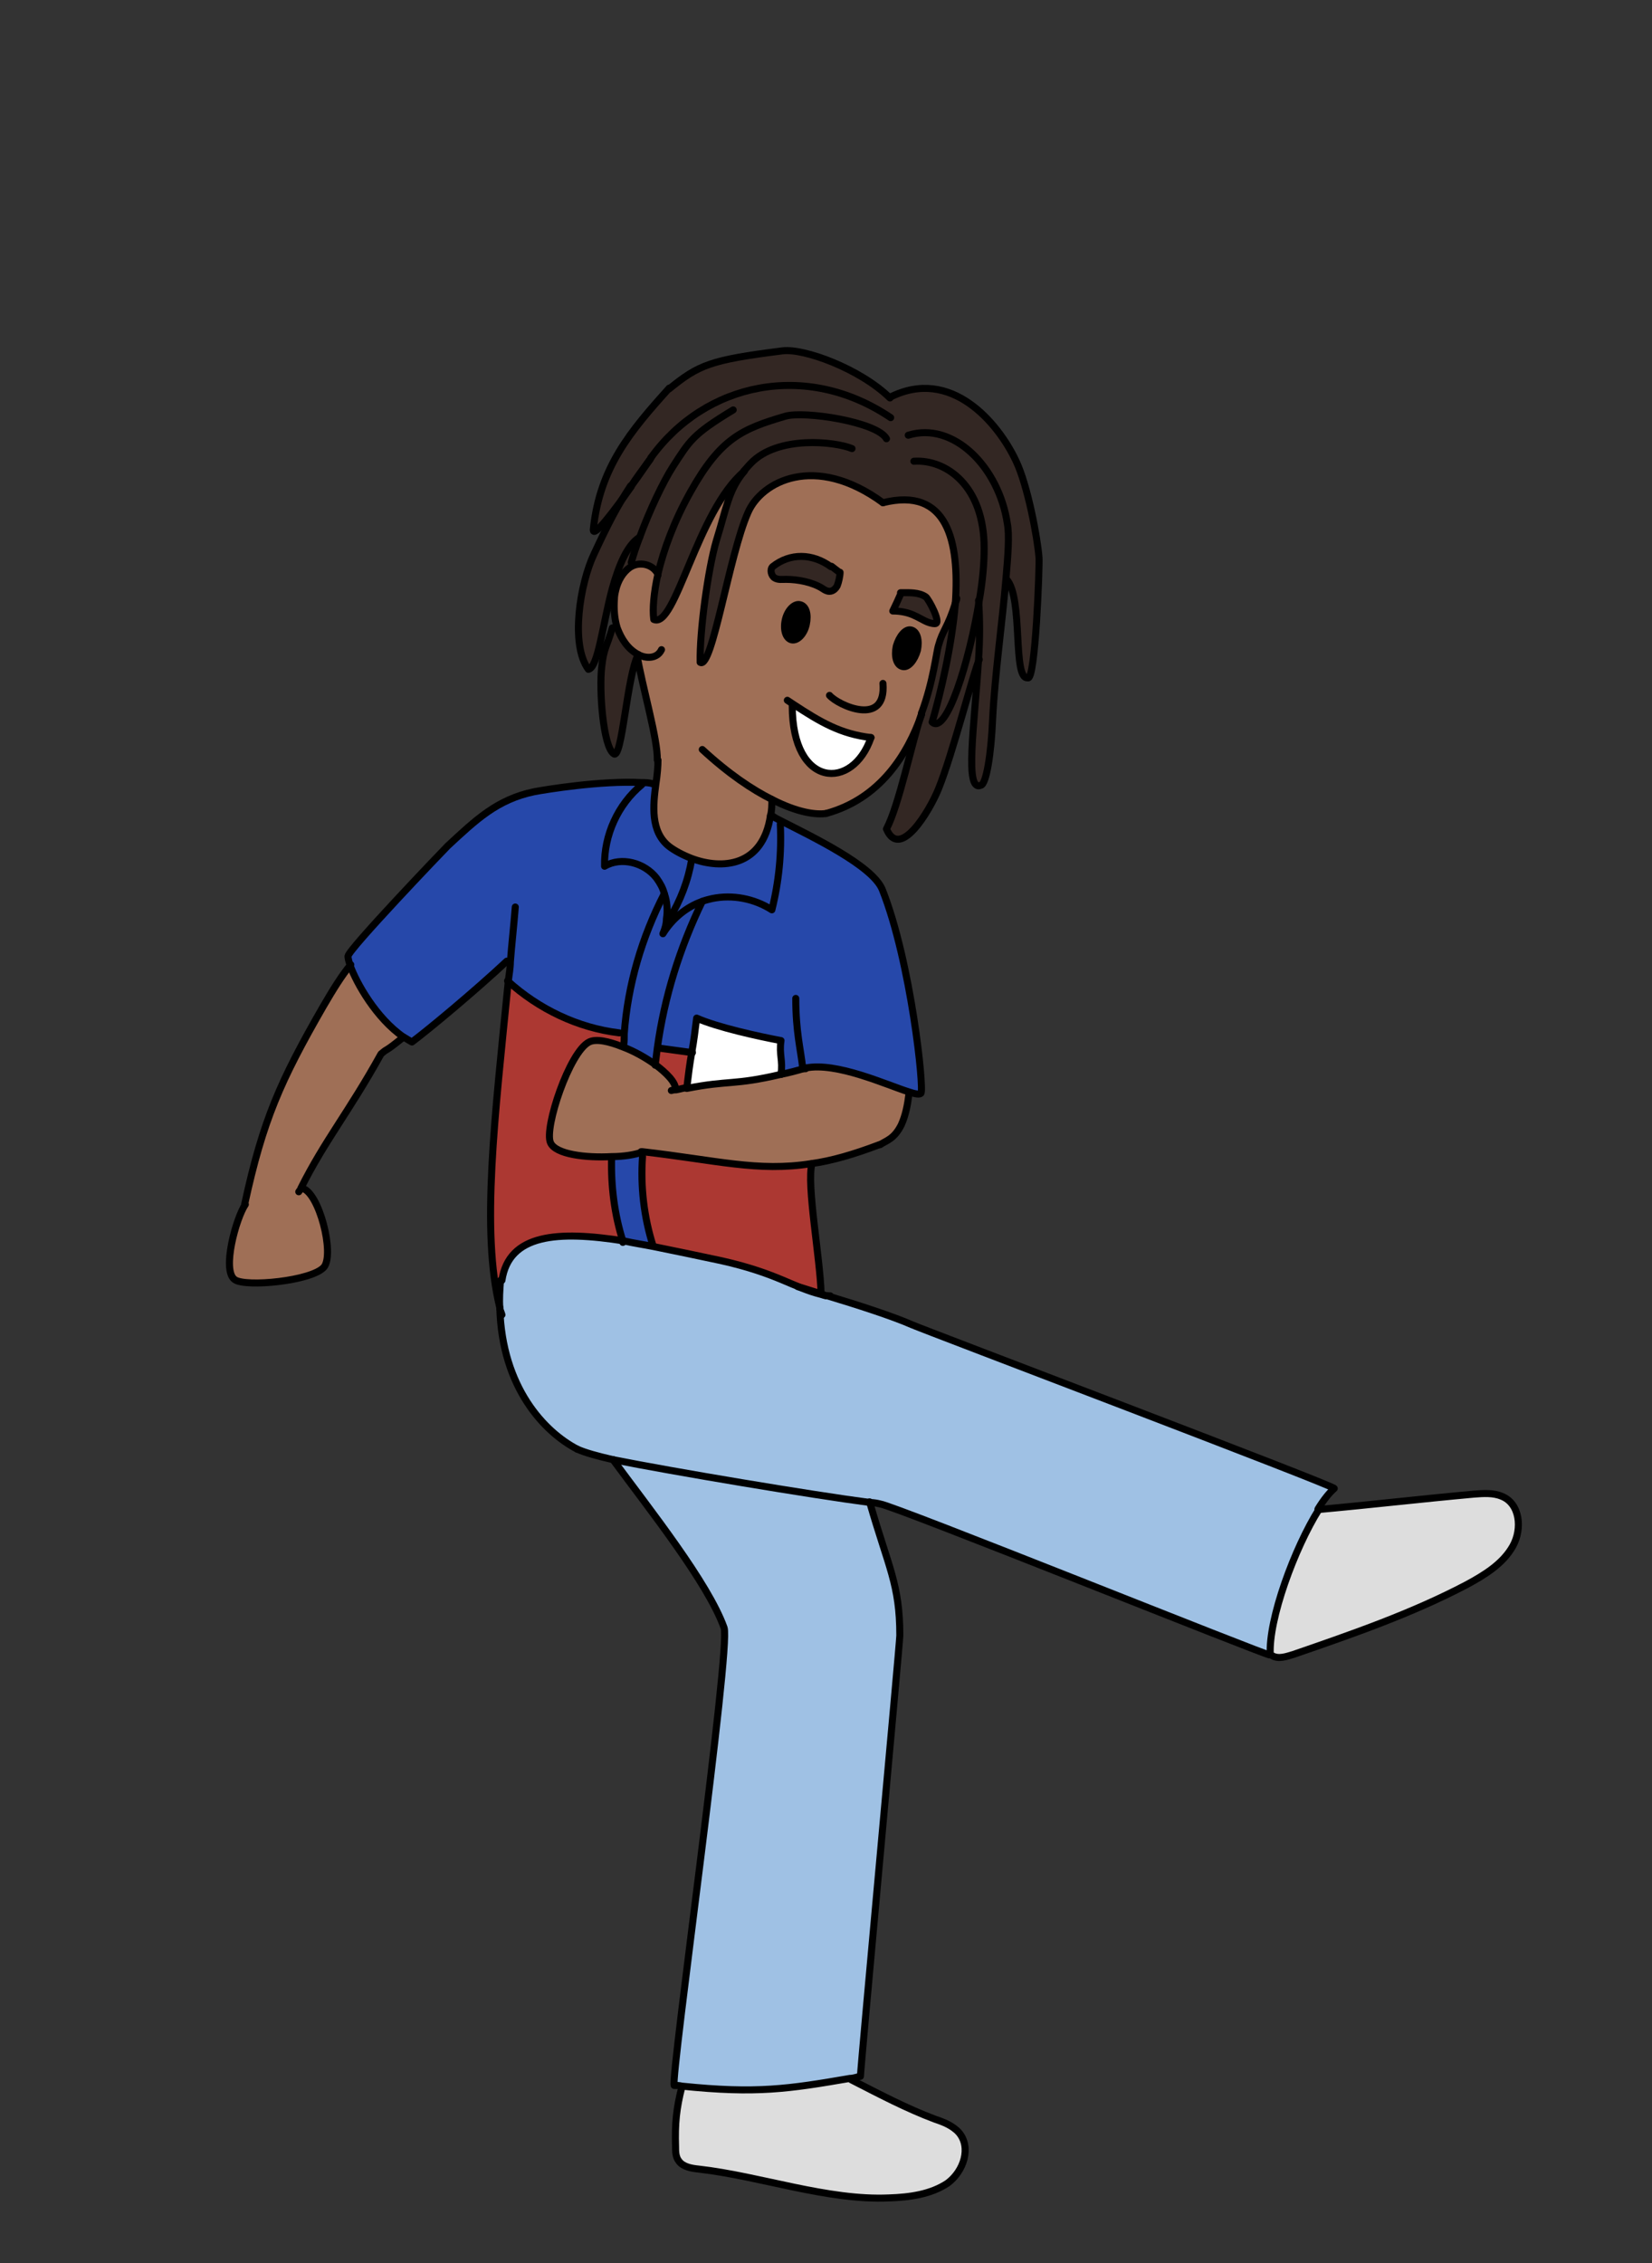 <?xml version="1.0" encoding="UTF-8"?><svg id="africa" xmlns="http://www.w3.org/2000/svg" width="235" height="321.9" viewBox="0 0 235 321.9"><rect x="0" y="0" width="235" height="321.9" fill="#333333" stroke="none"/><defs><style>.cls-1{fill:none;stroke:#000;stroke-linecap:round;stroke-linejoin:round;}.cls-2,.cls-3,.cls-4,.cls-5,.cls-6,.cls-7,.cls-8,.cls-9{stroke-width:0px;}.cls-3{fill:#2648aa;}.cls-4{fill:#ddd;}.cls-5{fill:#ac3832;}.cls-6{fill:#9f6f56;}.cls-7{fill:#332723;}.cls-8{fill:#9fc1e4;}.cls-9{fill:#fff;}</style></defs><path class="cls-4" d="M213.7,212.7c2.5,1.1,3,4.6,1.6,7.1-1.4,2.5-4,4.1-6.6,5.5-7.8,4.2-16.3,7.1-24.6,9.9-1,.3-2.1.7-3,.2h-.4c-.3-5.2,3.5-15.4,6.9-20.8h0c7.7-.7,14.5-1.5,22.2-2.2,1.3-.1,2.7-.2,3.9.3Z"/><path class="cls-8" d="M88.7,176.5c1.4.2,2.8.5,4.2.8,3,.6,6.3,1.3,9.6,2,8,1.8,10.2,3.8,14.2,4.8.3,0,.6.1.9.2,4,1.2,9.3,2.9,12,4.1,1.3.6,60.4,23,60.1,23.3-.7.6-1.5,1.6-2.3,2.9h0c-3.3,5.4-7.2,15.6-6.9,20.7,0,.3-53.7-21.3-55.5-21.5-.4,0-.9-.1-1.4-.2-8.3-1.1-28-4.4-36.6-6.1-2.2-.6-3.9-1.1-5.1-1.5-4.6-2.3-10.7-8.6-11-20.1,0-1.2,0-2.5.1-3.9,1-6.7,7.9-7.1,17.4-5.6Z"/><path class="cls-4" d="M136.3,303.2c1.8,2.1.7,5.5-1.6,7.2-2.3,1.7-5.4,2-8.3,2.1-8.8.4-18.3-3.1-27.1-4.1-1-.1-2.2-.3-2.8-1.1-.5-.6-.5-1.4-.5-2.1,0-3.2.2-5.4.9-8.5,10.6,1.1,15.2.4,23.9-1.1,4.1,2.1,8,4.2,11.9,5.6,1.3.5,2.6,1,3.4,1.9Z"/><path class="cls-6" d="M133.1,88.7c.5,0-.9-3.5-1.3-3.8-1-.7-2.4-.6-3.6-.6-.4.9-.8,1.8-1.2,2.6,1.1,0,2.2.2,3.2.7.9.4,1.8,1.1,2.8,1.1ZM112.9,100.1l-.2.2c0,11.7,8.6,12.1,11.2,4.5-4.3-.5-7.2-2.2-11-4.7ZM90.6,93.1c-1.4-.7-2.4-2.2-3-3.8-.4-1.3-.6-2.8-.4-4.1,0-.4.1-.9.2-1.3.3-1.3,1-2.5,2-3.2,1.3-.9,3.3-.5,4,1-.6,2.7-.8,5-.6,6.5,3.1,1.4,6.1-15.4,12.9-21.1-2.2,2.7-2.4,5-3.9,9.8-1.2,4.1-2.4,13-2.3,17.3,1.7,1.1,4.1-15.2,6.8-21.3,1.9-4.4,9.5-8.5,19.2-1.4,9.2-2.3,10.9,5.5,10.3,14.3h0c-1.1,3.5-1.8,3.8-2.4,6-.3.9-.7,5-2.4,9.6,0,0,0,0,0,.1-2,5.7-5.9,12-13.6,14.1-1.4.2-4-.1-7.7-2,0,.8,0,1.6-.2,2.3-1.1,7.3-6.9,7.7-11.2,6.1-1.3-.5-2.4-1.1-3.2-1.7-2.7-2.1-2.3-5.9-1.9-8.9.2-1.3.3-2.5.3-3.4.1-2.9-2.1-10.3-2.9-15ZM130.4,92.5c.3-1.4,0-2.7-.9-2.9-.8-.2-1.7.9-2.1,2.3-.3,1.4,0,2.7.9,2.9.8.2,1.7-.9,2.1-2.3ZM119.1,83.4c.2-.5.4-1.4.4-1.9-.2,0-1.2-.9-1.3-.9-2.6-1.9-5.8-2-8.3,0-.4.4-.2,1.3.3,1.6s1.1.2,1.6.2c1.7,0,3.8.4,5.2,1.3.3.2.6.4,1,.4.5,0,.9-.4,1.1-.8ZM114.8,88.9c.3-1.4,0-2.6-.9-2.8-.8-.2-1.8.8-2.1,2.2-.3,1.4.1,2.6.9,2.8.8.2,1.8-.8,2.1-2.2Z"/><path class="cls-7" d="M139.4,85.4c.1,2.7,0,5.6,0,8.4-.8,1.7-3.8,13.4-5.8,18.4-1.3,3.2-5.5,10.2-7.4,5.7,1.9-3.4,3.6-12.3,5-16.4,0,0,0,0,0-.1,1.7-4.6,2.1-8.8,2.4-9.6.6-2.2,1.3-2.4,2.4-6-.5,6.1-2.1,12.8-3.3,16.9,2,1.9,5.3-8.6,6.7-17.3h0Z"/><path class="cls-7" d="M131.8,84.9c.5.3,1.8,3.8,1.3,3.8-1,0-1.9-.7-2.8-1.1-1-.5-2.1-.7-3.2-.7.4-.9.8-1.8,1.2-2.6,1.1,0,2.6-.2,3.6.6Z"/><path class="cls-3" d="M114.6,151.9c-1.3.4-2.5.6-3.5.9.3-2-.3-2.8,0-4.8-3.2-.6-9.1-1.9-12-3.2-.2,1.6-.4,3.3-.7,4.9l-4.5-.6h-.4c1-7.3,3.2-14.4,6.4-20.9h0c.5-.2,1-.3,1.4-.5,2.9-.6,6,0,8.5,1.6,1-4,1.4-8.1,1.2-12.2l.2-.3c4.3,2.2,12.9,6.3,14.3,9.7,4.1,10.3,6,28.5,5.5,29-.2.2-.8.1-1.7-.2-3.3-1-10.3-4.3-14.7-3.4h0Z"/><path class="cls-2" d="M129.5,89.6c.8.2,1.2,1.5.9,2.9-.3,1.4-1.3,2.4-2.1,2.3-.8-.2-1.2-1.5-.9-2.9.3-1.4,1.2-2.4,2.1-2.3Z"/><path class="cls-6" d="M93.2,151.4c1.7,1.2,2.9,2.5,2.9,3.5h0c.6,0,1.1,0,1.6-.2,6-1.1,6.6-.4,13.4-2,1-.2,2.1-.5,3.5-.9h0c4.4-.9,11.5,2.4,14.7,3.4v.3c-.3,1.6-.6,3.1-1.2,4.4-1,2-2.1,2.2-3,2.8-3.7,1.4-6.8,2.3-9.7,2.7-7.6,1.2-13.5-.5-24-1.7,0,0-.2,0-.2,0-.8.3-2.4.5-4.2.6-3.6.2-8.1-.3-8.7-2-.8-2.2,2.7-13,5.5-14.3,1-.5,2.8,0,4.8.7,1.6.6,3.2,1.5,4.6,2.5Z"/><path class="cls-8" d="M123.7,213.7c2.6,9.4,4.3,11.7,4.3,19,0,1.1-5.5,61.6-5.6,62.7-.5,0-1,.2-1.5.3-8.8,1.5-13.3,2.3-23.9,1.1-.4,0-.7,0-1.1-.1-.5-1.3,8.1-62.4,7.1-65.1-2.4-6.4-10.5-16.7-15.8-23.9,8.5,1.7,28.2,5,36.6,6.1Z"/><path class="cls-7" d="M119.5,81.5c0,.5-.2,1.4-.4,1.9-.2.5-.6.8-1.1.8-.4,0-.7-.2-1-.4-1.4-.9-3.5-1.3-5.2-1.3-.6,0-1.1,0-1.6-.2s-.7-1.2-.3-1.6c2.5-2,5.7-2,8.3,0,.2,0,1.2.9,1.3.9Z"/><path class="cls-5" d="M117.7,184.2c-.3,0-.6-.1-.9-.2h0c.3,0,.6,0,.9.2Z"/><path class="cls-5" d="M116.8,184h0c-4-.9-6.2-2.9-14.2-4.7-3.3-.7-6.6-1.4-9.6-2h0c-1.3-4.1-1.8-8.5-1.5-12.7v-.7c10.6,1.2,16.4,2.9,24,1.7-.8,3,1.2,13.6,1.3,18.5Z"/><path class="cls-2" d="M113.8,86.1c.8.2,1.3,1.4.9,2.8-.3,1.4-1.3,2.4-2.1,2.2-.8-.2-1.3-1.4-.9-2.8.3-1.4,1.3-2.3,2.1-2.2Z"/><path class="cls-9" d="M112.9,100.1c3.8,2.6,6.7,4.3,11,4.7-2.6,7.6-11.2,7.2-11.2-4.5l.2-.2Z"/><path class="cls-9" d="M98.4,149.7c.3-1.7.5-3.3.7-4.9,2.9,1.3,8.9,2.6,12,3.2-.3,2,.3,2.8,0,4.8-6.8,1.6-7.3.8-13.4,2h0c.2-1.7.4-3.3.7-5Z"/><path class="cls-3" d="M99.9,128.2h0c-3.2,6.6-5.4,13.6-6.4,20.9-.1.8-.2,1.6-.3,2.4-1.4-1-3-1.9-4.6-2.5,0-.6,0-1.2.1-1.8.6-6.9,2.5-13.7,5.7-19.9.4,1.1.5,2.4.3,3.6,0,.7-.2,1.4-.5,2.1,1.3-2.1,3.3-3.8,5.6-4.6Z"/><path class="cls-5" d="M96.1,154.9c0-1-1.3-2.3-2.9-3.5,0-.8.2-1.6.3-2.4h.4c0,0,4.5.7,4.5.7-.3,1.7-.5,3.3-.7,5h0c-.5.1-1,.2-1.6.3h0Z"/><path class="cls-3" d="M99.9,128.2c-2.3.9-4.3,2.5-5.6,4.6.2-.7.4-1.4.5-2.1h.4c1.6-2.5,2.7-5.5,3.2-8.5h0c4.3,1.5,10.1,1.1,11.2-6.2h.2c.4.2.9.5,1.4.8h0s-.2.3-.2.3c.2,4.1-.2,8.2-1.2,12.2-2.5-1.7-5.6-2.3-8.5-1.6-.5.1-1,.3-1.4.4Z"/><path class="cls-3" d="M94.5,127.1c-.2-.8-.6-1.5-1.1-2.2-1.7-2.2-5-3.1-7.4-1.7,0-4.4,1.9-8.8,5.3-11.6v-.3c.6,0,1.2,0,1.7.2h.3c-.4,3.1-.7,6.8,1.9,8.9.8.7,2,1.3,3.2,1.7h0c-.5,3.1-1.6,6-3.2,8.6h-.4c.1-1.2,0-2.5-.3-3.6Z"/><path class="cls-3" d="M72.5,136.8h-.4c-4.6,4.2-11.1,9.7-13.5,11.4-.4-.2-.8-.5-1.2-.7-3.9-2.7-6.7-7.7-7.6-10.2-.2-.6-.3-1.1-.3-1.3.1-1,13.5-15,14.2-15.7,4-3.7,7-6.6,12.3-7.7,1.6-.3,9.5-1.6,15.2-1.3v.3c-3.4,2.8-5.4,7.2-5.4,11.6,2.4-1.4,5.7-.5,7.4,1.7.5.7.9,1.4,1.1,2.2-3.2,6.2-5.2,13-5.7,19.9h-.6c-5.9-.8-11.6-3.4-15.9-7.5,0-.9.2-1.9.3-2.8Z"/><path class="cls-3" d="M92.9,177.2h0c-1.5-.3-2.9-.5-4.2-.7-1.2-3.8-1.7-7.8-1.6-11.8v-.3c1.8,0,3.4-.3,4.2-.6,0,0,.2,0,.2,0v.7c-.4,4.3.1,8.6,1.4,12.7Z"/><path class="cls-7" d="M90.6,93.1c-1.6,2.8-2.2,15.1-3.5,14.1-1.4-.9-2-9-1.7-12.4.3-2.7.7-2.6,1.5-5.5h.6c.6,1.6,1.5,3,3,3.8Z"/><path class="cls-7" d="M89.8,69.1c1.2-1.7,2.3-3.3,2.7-3.8-1.1,1.5-1.9,2.7-2.7,3.8ZM89.7,69.2c-2.4,3.4-5.5,7.5-5.4,6.1.9-8.8,5.3-14,10.8-20.1,4.2-3.4,5.8-4.1,16.1-5.4,3-.4,10.9,2.5,15.3,6.7,8.7-4.4,15.3,3.6,17.9,9,1.6,3.5,3.1,11.1,3.3,13.8,0,.9-.5,17.7-1.6,17.1-2.2.3-.6-11.4-3-14-.5,6-1.6,13.8-1.9,20-.2,4.9-.9,9.3-1.7,9.4-2.3.9-.9-8.3-.3-17.9.2-2.9.2-5.8,0-8.4h0c-1.4,8.7-4.7,19.2-6.7,17.3,1.2-4.1,2.8-10.7,3.3-16.9h0c.7-8.8-1.1-16.6-10.3-14.3-9.7-7.1-17.3-3-19.2,1.4-2.7,6-5.1,22.4-6.8,21.3,0-4.3,1.1-13.2,2.3-17.3,1.5-4.9,1.7-7.1,3.9-9.8-6.8,5.8-9.8,22.5-12.9,21.1-.2-1.6,0-3.8.6-6.5-.7-1.5-2.7-1.9-4-1-1,.7-1.7,1.9-2,3.2h-.3c-1.4,5.1-2,11.1-3.4,11.4-2.6-3.5-1.2-12.2.8-16.4,2.1-4.5,3.3-6.8,5.2-9.7Z"/><path class="cls-5" d="M88.6,148.9c-2-.8-3.8-1.2-4.8-.7-2.8,1.4-6.4,12.2-5.5,14.3.7,1.7,5.1,2.2,8.7,2v.3c-.1,4,.4,8,1.6,11.8-9.5-1.5-16.4-1-17.4,5.6-.1,1.4-.2,2.7-.1,3.9-2.7-10.9-.8-27.3,1.2-46.4,4.4,4,10,6.7,15.9,7.4h.6c0,.7,0,1.3-.1,1.9Z"/><path class="cls-6" d="M42.9,168.9h0c2.4.7,4.6,9.4,3.1,11.3-1.7,2-11.2,2.9-12.7,1.8-1.9-1.3.2-8.8,1.5-10.7,2.6-11.9,5.1-17.6,11.2-28.2,1.4-2.4,2.7-4.5,3.9-5.9.8,2.5,3.6,7.6,7.6,10.2-3.1,2.5-1.9,1.3-3.2,2.4-4.6,8.3-8,12.3-11.4,19.1Z"/><path class="cls-1" d="M72.1,136.7c-4.6,4.3-11.1,9.7-13.5,11.5-.4-.2-.8-.5-1.2-.7-3.9-2.7-6.7-7.7-7.6-10.2-.2-.6-.3-1.1-.3-1.3.1-1,13.5-15,14.2-15.7,4-3.7,7-6.6,12.3-7.7,1.6-.3,9.5-1.6,15.2-1.3.6,0,1.2,0,1.7.2"/><path class="cls-1" d="M49.9,137.2c-1.2,1.4-2.5,3.5-3.9,5.9-6.1,10.6-8.6,16.2-11.2,28.2"/><path class="cls-1" d="M57.4,147.5c-3.1,2.5-1.9,1.3-3.2,2.4-4.6,8.3-8,12.3-11.4,19.1,0,.2-.2.3-.3.5"/><path class="cls-1" d="M43,169c2.4.6,4.6,9.3,3.1,11.2-1.7,2-11.2,2.9-12.7,1.8-1.9-1.3.2-8.8,1.5-10.7"/><path class="cls-1" d="M114.6,151.9c4.4-.9,11.5,2.4,14.7,3.4.9.3,1.5.4,1.7.2.5-.5-1.4-18.7-5.5-29-1.4-3.4-10-7.5-14.3-9.7h0c-.6-.3-1-.5-1.4-.8"/><path class="cls-1" d="M113.2,142c0,4.8.7,7.2,1,10,.1,0,.3,0,.4,0"/><path class="cls-1" d="M125.1,162.8c-3.7,1.4-6.8,2.3-9.7,2.7-7.6,1.2-13.5-.5-24-1.7,0,0-.2,0-.2,0"/><path class="cls-1" d="M97.8,154.7c-.5,0-1,.2-1.6.3-.2,0-.4,0-.7.1"/><path class="cls-1" d="M111.1,152.8c-6.8,1.6-7.3.8-13.4,2"/><path class="cls-1" d="M114.6,151.9h0c-1.3.4-2.5.7-3.5.9"/><path class="cls-1" d="M96.1,154.9c0-1-1.3-2.3-2.9-3.5-1.4-1-3-1.9-4.6-2.5-2-.8-3.8-1.2-4.8-.7-2.8,1.4-6.4,12.2-5.5,14.3.7,1.7,5.1,2.2,8.7,2,1.8,0,3.4-.3,4.2-.6"/><path class="cls-1" d="M129.3,155.6c-.2,1.6-.5,3.1-1.1,4.4-1,2-2.1,2.2-3,2.8"/><path class="cls-1" d="M73.3,129c-.2,2.6-.5,5.2-.7,7.8,0,.9-.2,1.9-.3,2.8-1.9,19.2-3.9,35.5-1.2,46.4,0,.3.2.6.3,1"/><path class="cls-1" d="M115.5,165.5s0,0,0,0c-.8,3,1.2,13.6,1.3,18.5h0"/><path class="cls-1" d="M187.5,214.6c.8-1.3,1.6-2.3,2.3-2.9.3-.3-58.8-22.7-60.1-23.3-2.7-1.2-8-2.9-12-4.1-.3,0-.6-.2-.9-.3-1.4-.4-2.5-.8-3.3-1"/><path class="cls-1" d="M87.2,207.6c8.5,1.7,28.2,5,36.6,6.1.5,0,1,.1,1.4.2,1.9.2,55.5,21.8,55.5,21.5-.3-5.1,3.5-15.3,6.9-20.7"/><path class="cls-1" d="M82.1,206.1c1.1.5,2.9,1,5.1,1.5"/><path class="cls-1" d="M87.2,207.6c5.3,7.2,13.5,17.5,15.8,23.9,1,2.8-7.6,63.8-7.1,65.1.4,0,.7,0,1.1.1,10.6,1.1,15.2.4,23.9-1.1.5,0,1-.2,1.5-.3,0-1.1,5.6-61.6,5.6-62.7,0-7.3-1.6-9.6-4.3-19"/><path class="cls-1" d="M71.2,182.1c-.1,1.4-.2,2.7-.1,3.9.3,11.4,6.4,17.7,11,20.1"/><path class="cls-1" d="M181,235.5c.9.5,2,.1,3-.2,8.4-2.9,16.8-5.8,24.6-9.9,2.6-1.4,5.2-3,6.6-5.5,1.4-2.5,1-6.1-1.6-7.1-1.2-.5-2.6-.4-3.9-.3-7.7.7-14.5,1.5-22.2,2.2h0"/><path class="cls-1" d="M118.1,184.3c-.1,0-.3,0-.4,0-.3,0-.6-.1-.9-.2-4-1-6.2-3-14.2-4.8-3.3-.7-6.6-1.4-9.6-2-1.5-.3-2.9-.5-4.2-.8-9.5-1.5-16.4-1-17.4,5.6"/><path class="cls-1" d="M109.6,116c-1.1,7.3-6.9,7.7-11.2,6.1-1.3-.5-2.4-1.1-3.2-1.7-2.7-2.1-2.3-5.9-1.9-8.9.2-1.3.3-2.5.3-3.4"/><path class="cls-1" d="M109.8,113.7c0,.8,0,1.6-.2,2.3"/><path class="cls-1" d="M97,296.8c-.8,3.1-1,5.3-.9,8.5,0,.7,0,1.5.5,2.1.6.8,1.8,1,2.8,1.1,8.8,1,18.3,4.5,27.1,4.1,2.9-.1,5.9-.5,8.3-2.1,2.3-1.7,3.4-5.1,1.6-7.2-.9-1-2.2-1.5-3.4-1.9-4-1.5-7.8-3.5-11.9-5.6"/><path class="cls-1" d="M91.3,111.6c-3.4,2.8-5.4,7.2-5.3,11.6,2.4-1.4,5.7-.5,7.4,1.7.5.7.9,1.4,1.1,2.2.4,1.1.5,2.4.3,3.6,0,.7-.2,1.4-.5,2.1,1.3-2.1,3.3-3.8,5.6-4.6.5-.2,1-.3,1.4-.4,2.9-.6,6,0,8.5,1.6,1-4,1.4-8.1,1.2-12.2"/><path class="cls-1" d="M98.4,122.2c-.5,3-1.6,5.9-3.2,8.5"/><path class="cls-1" d="M94.5,127.1s0,0,0,0c-3.2,6.2-5.2,13-5.7,19.9,0,.6,0,1.2-.1,1.8h0"/><path class="cls-1" d="M87,164.7c-.1,4,.4,8,1.6,11.8v.2"/><path class="cls-1" d="M99.9,128.2c-3.2,6.6-5.4,13.6-6.4,20.9-.1.8-.2,1.6-.3,2.4,0,0,0,0,0,0"/><path class="cls-1" d="M91.4,164.5c-.3,4.3.2,8.6,1.5,12.7"/><path class="cls-1" d="M72.2,139.5s0,0,0,0c4.4,4,10,6.7,15.9,7.4"/><polyline class="cls-1" points="94 149.1 98.4 149.7 98.5 149.7"/><path class="cls-1" d="M111.1,152.8c.3-2-.3-2.8,0-4.8-3.2-.6-9.1-1.9-12-3.2-.2,1.6-.4,3.3-.7,4.9-.3,1.7-.5,3.3-.7,5"/><path class="cls-1" d="M117.5,115.7c-1.4.2-4-.1-7.7-2-2.8-1.4-6.1-3.6-9.9-7.1"/><path class="cls-1" d="M131.1,101.6c-2,5.7-5.9,12-13.6,14.1"/><path class="cls-1" d="M135.9,85.8c-1.1,3.5-1.8,3.8-2.4,6-.3.9-.7,5-2.4,9.6"/><path class="cls-1" d="M136.1,85.1c0,.3-.2.5-.2.8"/><path class="cls-1" d="M128.2,84.3c-.4.9-.8,1.8-1.2,2.6,1.1,0,2.2.2,3.2.7.9.4,1.8,1.1,2.8,1.1s-.9-3.5-1.3-3.8c-1-.7-2.4-.6-3.6-.6Z"/><path class="cls-1" d="M118.2,80.6c-2.6-1.9-5.8-2-8.3,0-.4.4-.2,1.3.3,1.6s1.1.2,1.6.2c1.7,0,3.8.4,5.2,1.3.3.2.6.4,1,.4.5,0,.9-.4,1.1-.8.2-.5.4-1.4.4-1.9-.2,0-1.2-.9-1.3-.9Z"/><path class="cls-1" d="M125.6,97.2c.5,6.3-6.4,3.1-7.6,1.7"/><path class="cls-1" d="M127.5,91.9c-.3,1.4,0,2.7.9,2.9.8.2,1.7-.9,2.1-2.3.3-1.4,0-2.7-.9-2.9-.8-.2-1.7.9-2.1,2.3Z"/><path class="cls-1" d="M111.7,88.2c-.3,1.4.1,2.6.9,2.8.8.2,1.8-.8,2.1-2.2.3-1.4,0-2.6-.9-2.8-.8-.2-1.8.8-2.1,2.2Z"/><path class="cls-1" d="M123.9,104.9c-4.3-.5-7.2-2.2-11-4.7-.3-.2-.6-.4-.9-.6"/><path class="cls-1" d="M123.9,104.9c-2.6,7.6-11.2,7.2-11.2-4.5"/><path class="cls-1" d="M90.6,93.1c.8,4.7,3,12.1,2.9,15"/><path class="cls-1" d="M93.6,81.8s0,0,0-.1c-.7-1.5-2.7-1.9-4-1-1,.7-1.7,1.9-2,3.2-.1.4-.2.9-.2,1.3-.1,1.4,0,2.8.4,4.1.6,1.6,1.5,3,3,3.8,1.1.6,2.7.6,3.3-.7"/><path class="cls-1" d="M105.8,67.1c-2.2,2.7-2.4,5-3.9,9.8-1.2,4.1-2.4,13-2.3,17.3,1.7,1.1,4.1-15.2,6.8-21.3,1.9-4.4,9.5-8.5,19.2-1.4"/><path class="cls-1" d="M121.2,63.8c-2.4-1-10.6-1.9-14.4,2.1-.4.4-.7.8-1,1.1"/><path class="cls-1" d="M126.1,62.4c-1.3-2.4-11.7-4-14.4-3.2-6.1,1.8-9.2,3.1-13.5,10.8-2.3,4.1-3.8,8.2-4.6,11.6-.6,2.7-.8,5-.6,6.5,3.1,1.4,6.1-15.4,12.9-21.1h0"/><path class="cls-1" d="M92.6,65.1c7.7-10.7,22.1-13.8,34.1-5.7"/><path class="cls-1" d="M89.8,69.1c.7-1.1,1.6-2.3,2.7-3.8"/><path class="cls-1" d="M91,76.4c-1.8,1.1-3,4.1-3.9,7.3-1.4,5.2-2,11.2-3.4,11.5-2.6-3.5-1.2-12.2.8-16.4,2.1-4.5,3.3-6.8,5.2-9.7"/><path class="cls-1" d="M143.2,82.4c2.4,2.7.8,14.3,3,14,1.1.6,1.7-16.2,1.6-17.1-.2-2.7-1.6-10.3-3.3-13.8-2.5-5.3-9.2-13.4-17.9-9"/><path class="cls-1" d="M129.2,61.9c6.4-2,12.9,4.5,14.1,12.6.3,1.6.1,4.4-.2,7.8-.5,6-1.6,13.8-1.9,20-.2,4.9-.9,9.3-1.7,9.4-2.3.9-.9-8.3-.3-17.9.2-2.9.2-5.8,0-8.4"/><path class="cls-1" d="M125.6,71.5c9.2-2.3,10.9,5.5,10.3,14.3h0c-.5,6.1-2.1,12.8-3.3,16.9,2,1.9,5.3-8.6,6.7-17.3.5-2.8.7-5.4.7-7.4,0-8.9-5.4-12.7-10-12.4"/><path class="cls-1" d="M131.1,101.4s0,0,0,.1c-1.4,4.1-3.2,13-5,16.4,1.9,4.5,6.1-2.5,7.4-5.7,2-4.9,5-16.7,5.8-18.4,0,0,0,0,0,0"/><path class="cls-1" d="M126.6,56.6c-4.3-4.2-12.3-7.1-15.3-6.7-10.3,1.3-11.9,2-16.1,5.4"/><path class="cls-1" d="M104.3,58.3c-5.8,3.5-6.2,4.4-8.6,8.1-1.4,2.2-3.3,6.2-4.7,10-.5,1.3-.9,2.5-1.2,3.6"/><path class="cls-1" d="M87.1,89.3c-.8,2.8-1.2,2.8-1.5,5.5-.4,3.4.2,11.4,1.7,12.4,1.2,1,1.9-11.3,3.5-14.1"/><path class="cls-1" d="M92.6,65.1s0,0-.1.2c-.4.5-1.4,2.1-2.7,3.8,0,0,0,0,0,.1-2.4,3.4-5.5,7.5-5.4,6.1.9-8.8,5.3-14,10.8-20.1"/></svg>